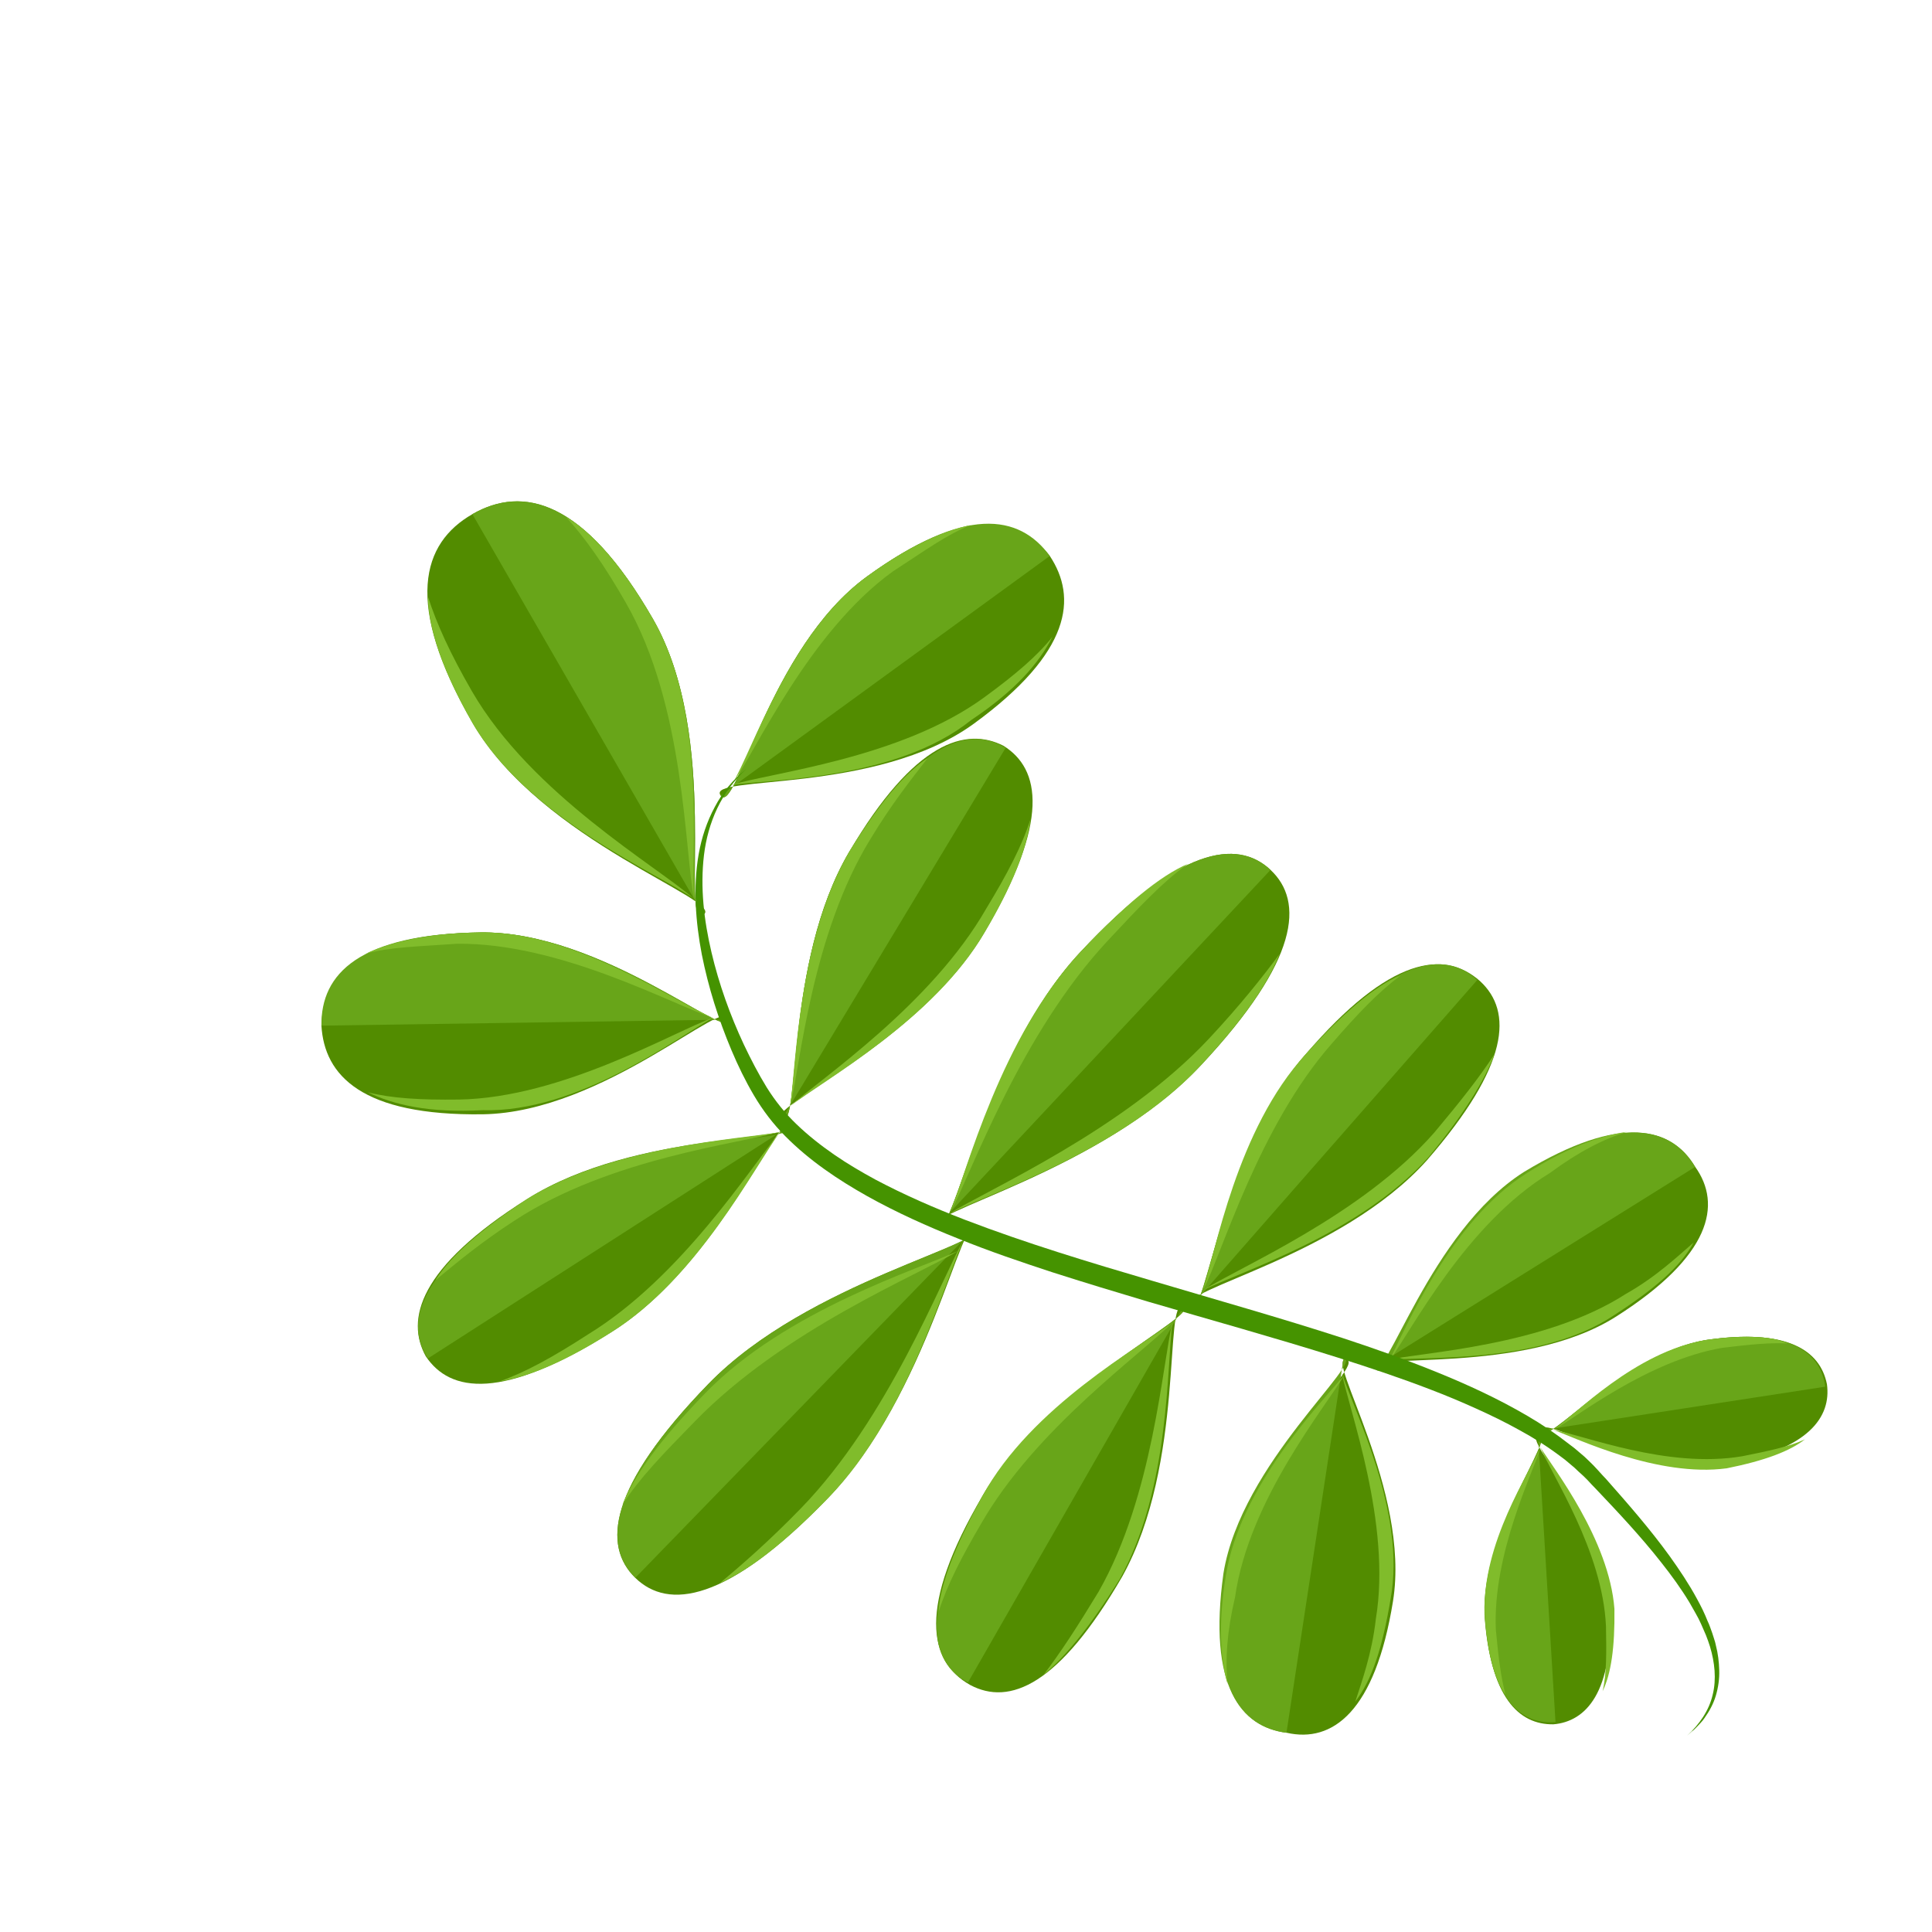 <svg xmlns="http://www.w3.org/2000/svg" xmlns:xlink="http://www.w3.org/1999/xlink" id="Layer_1" x="0px" y="0px" viewBox="0 0 800 800" style="enable-background:new 0 0 800 800;" xml:space="preserve"><style type="text/css">	.st0{fill:#528C00;}	.st1{fill:#68A519;}	.st2{fill:#80BC2B;}	.st3{fill:#459300;}</style><path class="st0" d="M270.3,256.2c28.5,49.4,11,128.3,20.9,122.6c9.9-5.7-67.1-30.1-95.6-79.6s-20.9-74.3,0-86.3 C216.5,200.9,241.9,206.8,270.3,256.2z"></path><path class="st1" d="M195.6,212.9c20.9-12,46.2-6.1,74.7,43.3s11,128.3,20.9,122.6"></path><path class="st2" d="M270.3,256.2c-12.7-22-24.8-35.5-36-42.2c7.9,8.6,16,20.1,24.8,35.5c24.7,42.8,24.3,103.1,28.3,122.7l0,0 C285.8,354.1,293.1,295.7,270.3,256.2z"></path><path class="st2" d="M287.4,372.2c-15-13.3-67.3-43.2-92-86c-8.9-15.4-14.7-28.1-18.2-39.2c0.2,13.1,5.8,30.3,18.4,52.3 C218.4,338.8,272.6,361.7,287.4,372.2C288,373.3,288,373.3,287.4,372.2z"></path><path class="st0" d="M198.9,386.1c50.2-0.7,103.8,46,102.7,36.1c-0.2-10.8-51.4,38.4-101.6,39.2c-50.2,0.7-65.7-16.1-66.9-36.7 C133.7,404.1,148.7,386.8,198.9,386.1z"></path><path class="st1" d="M133.1,424.7c-0.3-21.5,15.6-37.9,65.8-38.6c50.2-0.7,103.8,46,102.7,36.1"></path><path class="st2" d="M198.9,386.1c-21.5,0.3-37.6,4.1-47.4,8.8c9.8-2.8,22.4-3,37.6-4.1c43-0.6,90,25.6,106.3,30.7l0,0 C280,415.4,238.3,385.5,198.9,386.1z"></path><path class="st2" d="M295.3,421.4C279.3,427,233,454.6,190,455.3c-16.1,0.2-27.8-0.5-37.7-3c10.8,5.2,25.2,8.6,47.6,7.4 C239.4,460.8,280.2,429.7,295.3,421.4C296.2,422.3,296.2,422.3,295.3,421.4z"></path><path class="st0" d="M507.6,652.5c7.4-45.8,58.8-87.8,49.8-89.5s26.8,54.3,19.4,100.1c-7.4,45.8-25.1,58.7-44,54.4 C513.9,715.1,500.2,698.3,507.6,652.5z"></path><path class="st1" d="M532.7,717.5c-18.9-2.4-32.6-19.2-26.1-66c7.4-45.8,58.8-87.8,49.8-89.5"></path><path class="st2" d="M507.6,652.5c-3.3,19.8-2.2,35,0.7,44.8c-1-9.8-0.3-21.5,3.1-35.9c5.7-40.4,37.4-78.6,45.3-92.1l0,0 C546.8,581.1,513.3,615.6,507.6,652.5z"></path><path class="st2" d="M555.6,568.4c2.9,15.2,20.7,62.5,14.1,102c-1.6,14.4-5.9,26.1-8.5,34.2c7-9.1,11.3-22.6,14.6-42.4 C582.5,626.3,560.3,583.5,555.6,568.4L555.6,568.4z"></path><path class="st2" d="M446.9,527.5c1.8-1.8,1.7-3.6-0.1-3.6C447.7,524.8,447.7,524.8,446.9,527.5z"></path><path class="st2" d="M446.8,523.9L446.8,523.9c-1.8,0-1.8,1.8-1.7,3.6C445,525.7,445,523.9,446.8,523.9z"></path><path class="st0" d="M614.8,668.7c-1.4-34.9,30.3-74.9,22.2-73.9c-7.2,0.1,28.3,36.3,29.7,71.3c1.4,34.9-10.1,46.8-23.5,47.9 C628.9,714.2,617,702.8,614.8,668.7z"></path><path class="st1" d="M644.1,713.1c-15.2,1.1-27.1-10.4-29.4-44.4c-1.4-34.9,30.3-74.9,22.2-73.9"></path><path class="st2" d="M614.8,668.7c1.1,15.2,4,26.8,8.6,33c-1.9-7.1-2.9-15.2-4-26.8c-1.4-31.4,15.2-64.8,18.6-75.6l0,0 C633.6,609.3,613.4,639.2,614.8,668.7z"></path><path class="st2" d="M637.9,599.4c4.7,11.6,25.7,42.7,27.1,74c0.2,10.8,0.3,19.7-1.4,26.9c3.5-7.2,5.1-18,4.9-34.1 C666.3,637.5,643.4,608.2,637.9,599.4L637.9,599.4z"></path><path class="st2" d="M637.8,594L637.8,594c-1.8,0-0.9,0.9-0.9,2.7C637,594.9,637,594.9,637.8,594z"></path><path class="st0" d="M218.4,496.4c45.3-28.5,114.4-23.2,109.8-31.2c-4.6-8-29.6,57.8-74.9,86.3s-66.9,25.2-77,10.1 C168,546.5,173.1,524.9,218.4,496.4z"></path><path class="st1" d="M177.2,562.5c-10.1-15.1-3.2-36.7,40.3-65.2c45.3-28.5,114.4-23.2,109.8-31.2"></path><path class="st2" d="M218.4,496.4c-19.5,12.8-31.9,23.8-38.1,33.7c8.9-7.3,18.6-15.5,32.8-24.7c39.1-25.7,92.8-31.9,109.7-36.6l0,0 C305.9,471.8,253.9,474.4,218.4,496.4z"></path><path class="st2" d="M322.9,468.9c-11.5,13.6-40.4,59.8-79.5,83.7c-14.2,9.2-25.8,15.6-36.5,19.4c12.5-2,27.7-8.5,46.3-20.4 C288.8,529.4,312.3,483.4,322.9,468.9L322.9,468.9z"></path><path class="st0" d="M406.8,619.5c26.2-45.2,90.3-74.9,83.1-78.3c-8.1-4.4,1,64.5-25.2,111.6c-26.2,45.2-46.7,53.6-63,44.9 C384.5,688,379.7,665.6,406.8,619.5z"></path><path class="st1" d="M400.8,696.7c-16.3-8.7-20.2-30.2,6-77.2c26.2-45.2,90.3-74.9,83.1-78.3"></path><path class="st2" d="M406.8,619.5c-11.3,20.8-17.4,36.1-18.1,47.8c3.4-10.8,9.5-22.6,17.4-36.1c22.7-39.8,67.1-70.9,79.5-83.7l0,0 C472.2,557.6,426.9,582.5,406.8,619.5z"></path><path class="st2" d="M485.5,547.5c-4.2,17.1-7.9,71.8-30.6,111.6c-8.8,14.5-15.8,25.3-22.8,34.4c8.9-7.3,19.4-20,31.7-39.9 C484.7,615.7,483.1,564.6,485.5,547.5L485.5,547.5z"></path><path class="st0" d="M293.3,573.1c41.5-42.8,118.4-58.2,111.1-65.3c-6.4-6.2-19.6,69.3-62,113c-41.5,42.8-65.7,45.8-79.3,32.6 C249.4,640.1,251.8,615.9,293.3,573.1z"></path><path class="st1" d="M263.1,653.3c-13.6-13.2-11.3-37.5,30.2-80.2s118.4-58.2,111.1-65.3"></path><path class="st2" d="M292,576.9c-18.5,19.1-29.1,33.6-34.3,46.2c7-10.9,16.7-20.9,30-34.5c37.1-38.2,92.3-60.5,109.2-70.7l0,0 C380.9,525.4,325.6,542.3,292,576.9z"></path><path class="st2" d="M399.1,513.2c-9.6,17.2-31.2,74-67.4,111.3c-13.2,13.6-24.8,23.7-33.6,31c12.5-5.6,26.7-16.5,45.2-35.6 C375.9,586.2,391.3,530.4,399.1,513.2L399.1,513.2z"></path><path class="st0" d="M358.9,238.8c-40.6,29.6-54.1,99.3-60.5,90.6c-6.3-8.7,64.2-0.2,104.8-29.7c40.6-29.6,42.9-52.3,31.5-69.5 C421.8,214.1,399.5,209.3,358.9,238.8z"></path><path class="st1" d="M434.7,230.2c-12.7-17.4-35.2-20.9-75.8,8.6s-54.1,99.3-60.5,90.6"></path><path class="st2" d="M358.9,238.8c17.4-12.7,32.5-19.3,43.2-21.4c-9.6,3.6-19.7,11-32.5,19.3C334.7,262,312.9,311.2,303,325l0,0 C311.6,311,327,262.1,358.9,238.8z"></path><path class="st2" d="M303,325c16.2-5.1,69.7-10.8,104.5-36.2c13-9.5,21.9-17.1,28.3-25.1c-5.5,10.7-15,22-33.7,34.5 C371.3,322.9,320.1,322.6,303,325C302.8,326.3,302.8,326.3,303,325z"></path><path class="st0" d="M632.2,485.8c-39.2,24.9-57.4,88.7-62.5,81.1c-5.1-7.6,60.5,3.1,99.6-21.8s43.9-46.3,32.6-62 C692.2,466.8,671.3,460.9,632.2,485.8z"></path><path class="st1" d="M701.9,483.2c-9.7-16.4-30.6-22.3-70.9,2.1c-39.2,24.9-57.4,88.7-62.5,81.1"></path><path class="st2" d="M632.2,485.8c16.9-10.8,31.3-15.8,41.4-17.1c-9.5,2.9-19.9,8.2-31.8,17c-34.9,21.2-57.4,65.4-66.7,78l0,0 C582.1,550.1,600.6,505.6,632.2,485.8z"></path><path class="st2" d="M574,563.2c15.1-3.3,65.5-5.7,99.2-27.4c12.6-7.1,21.6-15.7,28.1-21.3c-5.5,10.1-16.3,19.3-33.1,30.2 C637.7,565,589.8,561.5,574,563.2L574,563.2z"></path><path class="st0" d="M706.2,554.9c-34.5,6-66.8,45.4-67.5,37.3c-1.4-7,41.5,20,76,14.1c34.5-6,43.6-19.7,41.8-33.1 C753.7,559.1,740,549.9,706.2,554.9z"></path><path class="st1" d="M755.8,574.2c-2.1-15.1-15.8-24.3-49.6-19.3c-34.5,6-66.8,45.4-67.5,37.3"></path><path class="st2" d="M706.2,554.9c15.1-2.1,27.1-1.8,34.1,1.4c-7.4-0.4-15.5,0.4-27.1,1.8c-30.9,5.3-60.1,28.5-70,34.1l0,0 C652.1,585.8,677,559.8,706.2,554.9z"></path><path class="st2" d="M643.3,592.1c12.3,2.1,47.1,16.2,78.1,10.9c10.5-2.1,19.3-3.9,26-7c-6.3,4.9-16.5,8.8-32.4,12 C686.5,611.8,653.1,595.7,643.3,592.1L643.3,592.1z"></path><path class="st0" d="M351.6,352.8c-27.1,46.1-19.8,115.1-27.9,110.7c-8.1-4.4,56.9-31.3,84-77.5c27.1-46.1,23.2-67.6,7.8-77.2 C400.1,301,378.7,306.7,351.6,352.8z"></path><path class="st1" d="M416.4,309.7c-15.4-9.6-36.8-2.1-64.8,43.1c-27.1,46.1-19.8,115.1-27.9,110.7"></path><path class="st2" d="M351.6,352.8c12.3-19.9,22.8-32.6,32.6-39c-7,9.1-15,19.1-23.7,33.5c-24.5,39.8-29.1,93.7-33.3,110.8l0,0 C329.6,441,330.6,389,351.6,352.8z"></path><path class="st2" d="M327.1,458.1c13.3-11.9,58.5-42.1,81.3-81.9c8.8-14.5,14.9-26.2,18.3-37c-1.6,12.6-7.7,27.9-19,46.9 C386.7,422.2,341.3,447.1,327.1,458.1L327.1,458.1z"></path><path class="st0" d="M540.7,436.5c-34.3,39.5-41.5,109.7-47.1,104c-6.8-6.3,61.4-20,97.3-60.1c34.3-39.5,35.5-61.6,22-74.1 C598.2,393.2,575.5,395.9,540.7,436.5z"></path><path class="st1" d="M611.7,405.8c-13.5-12.6-35.1-9.3-71.1,30.8c-34.3,39.5-41.5,109.7-47.1,104"></path><path class="st2" d="M540.7,436.5c16-17.5,28.5-28.2,39.3-32.6c-9.1,6.7-18.2,16.3-28.5,28.2c-30.3,34.4-45.3,86.5-53.4,102.3l0,0 C503.3,518.5,512.1,467.5,540.7,436.5z"></path><path class="st2" d="M498.1,534.3c14.8-9.5,65.4-30.8,95.7-65.2c10.9-13,18.9-23.1,25.1-32.7c-4,10.7-12.6,24.9-27.5,42.9 C562.3,511.5,513.5,526.5,498.1,534.3L498.1,534.3z"></path><path class="st0" d="M447.4,394.2c-40.7,43.5-52.5,121-59.9,114.1c-6.5-6.1,68.3-22.9,109.9-67.3c40.7-43.5,42.6-67.8,28.7-80.8 C512.2,347.2,488.1,350.7,447.4,394.2z"></path><path class="st1" d="M526.1,360.2c-13.9-13-38-9.5-78.7,34s-52.5,121-59.9,114.1"></path><path class="st2" d="M447.4,394.2c18.2-19.4,33-31.6,44.5-36.5c-10.5,7.5-20,17.7-33,31.6c-36.4,38.9-56,95.1-65.3,112.5l0,0 C400.1,485.5,414.4,429.4,447.4,394.2z"></path><path class="st2" d="M392.6,502.8c16.7-10.4,72.4-34.7,107.9-72.6c13-13.9,22.5-25.9,29.3-35.1c-5,12.7-15.2,27.4-33.4,46.9 C464.4,476.2,409.4,494.2,392.6,502.8L392.6,502.8z"></path><polyline class="st2" points="302.5,310.6 302.5,310.6 302.5,310.6 302.5,310.6 302.5,310.6 "></polyline><g>	<path class="st3" d="M309.1,318.4c-5.1,4.6-9.2,10.2-12.1,16.3c-2.9,6.1-4.7,12.7-5.5,19.4c-1.6,13.4,0,27,3.1,40.2  c3.1,13.2,7.7,26,13.4,38.2c2.9,6.1,6,12.1,9.5,17.8c3.5,5.6,7.6,10.7,12.4,15.3c4.8,4.6,10,8.7,15.5,12.5  c5.5,3.8,11.3,7.2,17.2,10.4c11.9,6.3,24.3,11.7,37,16.6c25.3,9.7,51.5,17.6,77.7,25.3c26.2,7.8,52.6,15.2,78.8,23.7  c13.1,4.3,26.1,8.9,38.9,14.1c12.8,5.2,25.4,11,37.5,18.1c6,3.5,11.8,7.4,17.4,11.8l2.1,1.6c0.7,0.6,1.3,1.1,2,1.7l2,1.7l1.9,1.8  c1.3,1.2,2.5,2.5,3.7,3.8c1.2,1.3,2.3,2.6,3.5,3.8c9.1,10.3,18.2,20.7,26.3,31.9c4,5.6,7.9,11.4,11.2,17.5c0.8,1.5,1.7,3.1,2.4,4.6  l1.1,2.4l1,2.4c0.4,0.8,0.7,1.6,1,2.4l0.9,2.5l0.8,2.5l0.4,1.3l0.3,1.3c0.9,3.4,1.3,6.9,1.4,10.4c0.1,3.5-0.4,7-1.4,10.4  c-1,3.4-2.7,6.5-4.7,9.3c-0.5,0.7-1,1.4-1.6,2l-1.8,1.9c-0.3,0.3-0.6,0.6-0.9,0.9l-1,0.8l-1.9,1.7c5-4.6,9.1-10.4,10.6-17  c1.6-6.5,0.8-13.4-1.1-19.8l-0.4-1.2l-0.4-1.2l-0.9-2.4c-0.7-1.5-1.3-3.1-2-4.6l-1.1-2.3l-1.2-2.2c-0.8-1.5-1.7-2.9-2.5-4.4  c-3.5-5.8-7.5-11.3-11.7-16.6c-8.4-10.7-17.7-20.6-27.1-30.5c-1.2-1.2-2.4-2.5-3.5-3.7c-1.2-1.2-2.3-2.3-3.6-3.4l-1.8-1.7l-1.9-1.6  c-0.6-0.5-1.3-1.1-1.9-1.6l-2-1.5c-5.3-4-11-7.6-16.9-10.8c-5.9-3.3-11.9-6.2-18.1-9c-6.2-2.8-12.4-5.4-18.7-7.8  c-12.7-4.9-25.6-9.2-38.6-13.3c-26-8.2-52.4-15.5-78.7-23.2c-13.1-3.9-26.3-7.9-39.4-12.1c-13.1-4.3-26.1-8.7-38.9-13.9  c-12.8-5.1-25.5-10.8-37.7-17.6c-12.1-6.8-23.9-14.7-33.9-24.8c-5-5-9.4-10.8-13-16.9c-3.6-6.1-6.6-12.3-9.3-18.7  c-5.4-12.8-9.6-26.1-12.3-39.7c-1.3-6.8-2.2-13.7-2.5-20.7c-0.3-6.9,0-13.9,1.2-20.8c1.2-6.8,3.4-13.5,6.7-19.6  C299.2,328,303.7,322.6,309.1,318.4z"></path></g></svg>